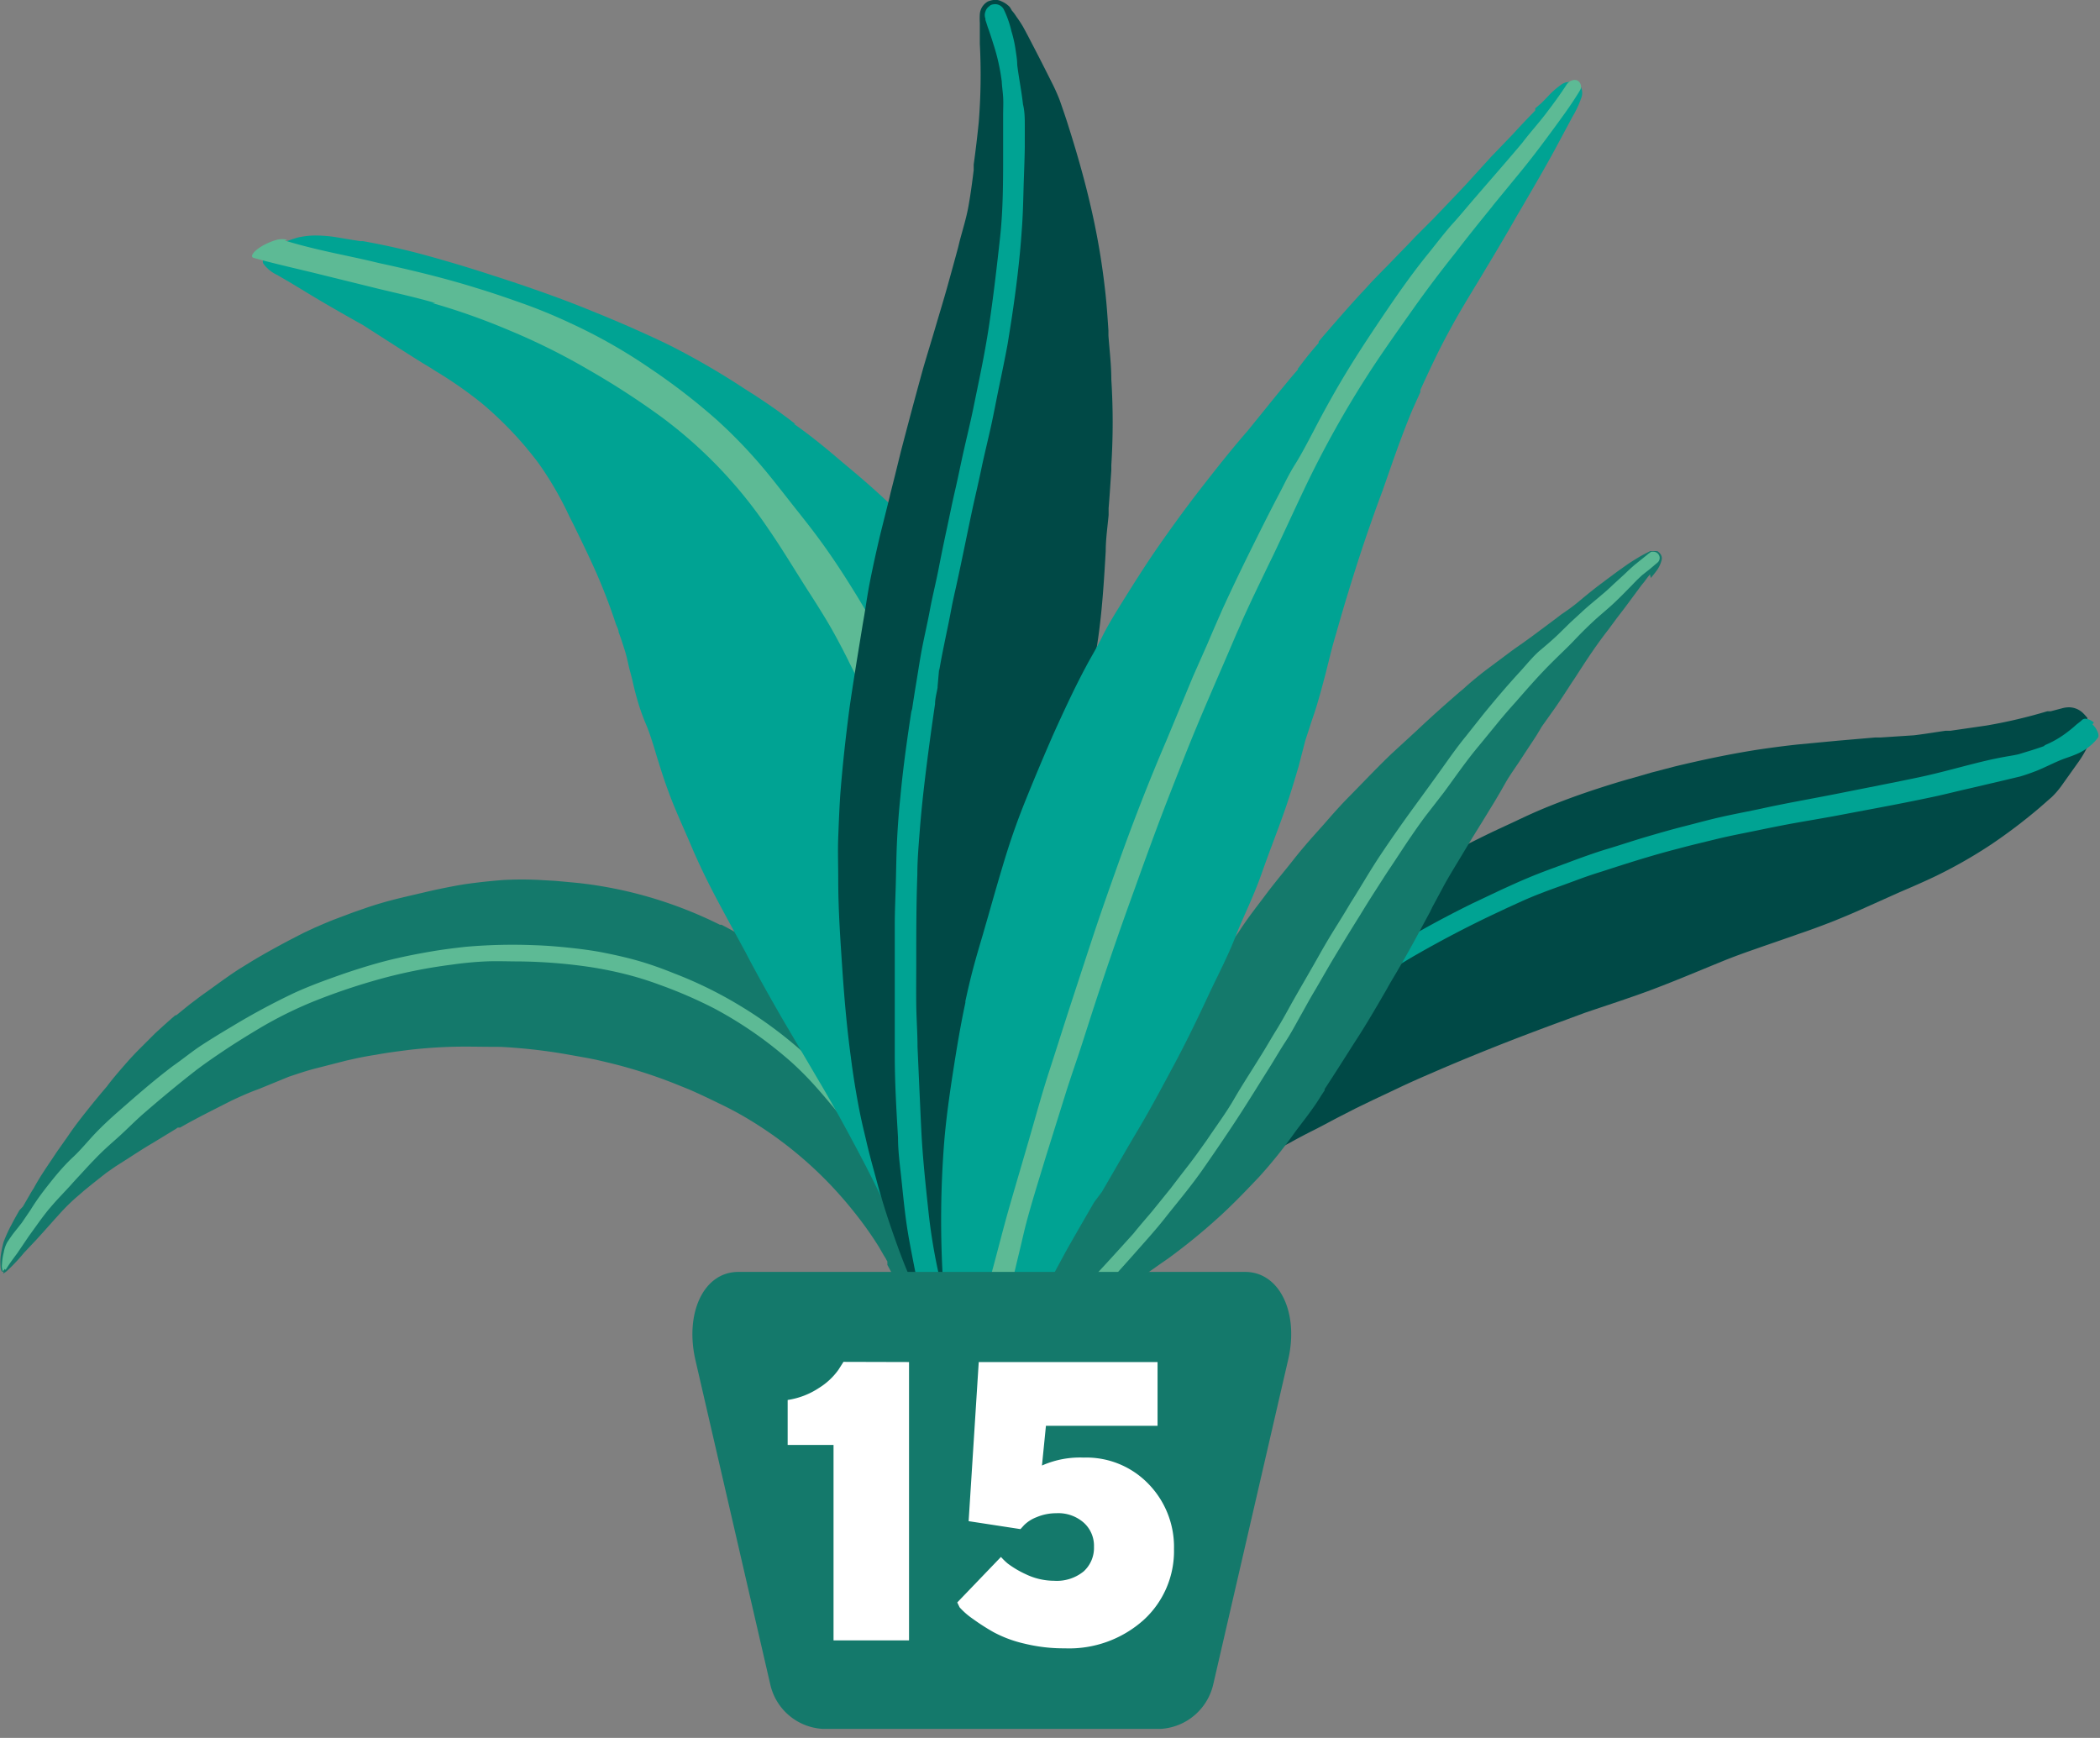 <svg id="Calque_1" data-name="Calque 1" xmlns="http://www.w3.org/2000/svg" viewBox="0 0 116.27 96.22"><rect x="0" y="0" width="116.27" height="96.22" fill="#808080" stroke="none"/><defs><style>.cls-1{fill:#14796b;}.cls-2{fill:#5dba95;}.cls-3{fill:#00a393;}.cls-4{fill:#004946;}.cls-5{fill:#fff;}</style></defs><path class="cls-1" d="M.17,70.51l0,0a1,1,0,0,0,.22-.15,9.91,9.91,0,0,0,.94-1L2,68.65l.39-.43c.35-.39.72-.81,1.08-1.2a10.51,10.51,0,0,1,.92-.87l.24-.21c.41-.34.83-.67,1.25-1l.5-.35.74-.47c.43-.28.88-.57,1.34-.84l1.28-.78h0l.1-.07.07,0,.06,0,0,0,0,0h0c.92-.53,1.88-1,2.84-1.49.51-.24,1-.46,1.53-.65L16,59.61l.51-.17c.37-.12.73-.23,1.1-.32l1.56-.4.63-.14c.34-.07.67-.13,1-.18.53-.1,1.06-.17,1.6-.24.75-.1,1.62-.17,2.5-.2s1.7,0,2.71,0h.12a30.79,30.79,0,0,1,3.52.39l1.29.23.45.09c.56.13,1.12.26,1.68.42a27,27,0,0,1,2.92,1l.57.23c.55.24,1.12.51,1.69.79a18.59,18.59,0,0,1,1.7.92,21.74,21.74,0,0,1,5.68,5,20.39,20.39,0,0,1,1.43,2l0,0,.09.16.14.24a2.39,2.39,0,0,0,.13.21l0,0a.93.93,0,0,1,.05.1l.06.1,0,.06,0,0,0-.06s0,0,0,.07a.16.16,0,0,1,0,.07l0,0v0l0,.05h0v0h0v0a.1.1,0,0,1,0,0,0,0,0,0,1,0,0l.54,1c.18.36.36.73.53,1.1s.32.7.48,1,.37.89.53,1.33A18.23,18.23,0,0,1,52.28,78a.73.73,0,0,0,.17.39.35.35,0,0,0,.3.15c.14,0,.24-.14.28-.34a.82.82,0,0,0,0-.27.13.13,0,0,0,0-.06,1,1,0,0,0,0-.17.36.36,0,0,1,0-.11,3.6,3.6,0,0,0,0-.49,5.09,5.09,0,0,0,0-.55c0-.27,0-.55-.08-.83s0-.38-.07-.57l0-.32c0-.12,0-.25,0-.37l-.12-.75,0-.16c-.1-.57-.21-1.15-.32-1.73s-.24-1.23-.37-1.84l0-.11c-.09-.44-.18-.87-.26-1.29,0-.2-.08-.39-.13-.58-.14-.64-.31-1.28-.49-1.91s-.35-1.23-.55-1.84c-.13-.38-.25-.75-.37-1.12s-.15-.46-.23-.69a20,20,0,0,0-1.77-3.66,21.24,21.24,0,0,0-2.39-3.21,17.73,17.73,0,0,0-3-2.59,25.32,25.32,0,0,0-2.57-1.59l-.36-.19-.09,0a23.51,23.51,0,0,0-3.91-1.53,23.14,23.14,0,0,0-4-.79l-1.19-.11-.87-.05a19.53,19.53,0,0,0-2,0q-1.08.08-2.19.24l-.36.06c-.59.11-1.19.23-1.78.37s-1.22.28-1.8.43l-.27.07c-.36.1-.73.21-1.09.33l-.89.31-1.06.4c-.33.13-.65.27-1,.42l-.62.29c-.45.23-.9.46-1.34.7s-1.06.58-1.58.9l-.65.4c-.72.46-1.42,1-2.11,1.48l-.66.5-.73.59s0,0,0,0l-.05,0c-.39.33-.76.67-1.12,1l-.87.87c-.27.27-.54.56-.8.86s-.7.8-1,1.21c-.53.62-1,1.2-1.42,1.74-.24.31-.49.64-.73,1l-.62.88-.28.42c-.35.52-.68,1-1,1.59-.08.13-.16.25-.23.38l-.37.64L1.08,67c-.14.24-.28.49-.42.76a7.62,7.62,0,0,0-.46,1,5.15,5.15,0,0,0-.17.87,2.93,2.93,0,0,0,0,.47.66.66,0,0,0,.07.29.09.09,0,0,0,.1,0"/><path class="cls-2" d="M52.28,76.13a0,0,0,0,0,0,0s0,0,0,0h0m-10-18.62,0,0,0,0m-22.5-3.82.1,0-.1,0M.31,70.31l.16-.25,0,0c.16-.24.32-.45.49-.68l.63-.93.59-.82c.2-.27.4-.54.61-.78.37-.44.75-.82,1.15-1.26.21-.24.43-.47.65-.71s.4-.44.61-.65c.42-.45.84-.82,1.28-1.21s.9-.86,1.38-1.29c1-.87,2-1.7,3-2.48.53-.4,1.07-.77,1.61-1.13s1.15-.74,1.75-1.1a22.23,22.23,0,0,1,3.43-1.69,34.8,34.8,0,0,1,3.66-1.2A28.72,28.72,0,0,1,25,53.41c.62-.09,1.25-.15,1.87-.18s1.25,0,1.88,0a28.76,28.76,0,0,1,3.92.31c.65.1,1.3.23,1.94.39a18,18,0,0,1,1.93.6,25.35,25.35,0,0,1,3,1.3,22.26,22.26,0,0,1,2.7,1.7h0q.81.6,1.56,1.26a17.85,17.85,0,0,1,1.37,1.38c.43.48.86,1,1.26,1.48s.75,1,1.1,1.53a33.36,33.36,0,0,1,2,3.44,26.41,26.41,0,0,1,1.42,3.54c.16.5.3,1,.43,1.5s.25,1,.38,1.54.23,1,.32,1.52.18,1,.25,1.5c0,.3.07.59.1.88,0,0,0-.08,0-.12,0,.33.07.66.09,1a.62.62,0,0,0,.2.46.17.17,0,0,0,.2,0,.28.28,0,0,0,.14-.21c0-.2,0-.41,0-.63a5,5,0,0,0,0-.67c0-.61-.16-1.21-.25-1.81-.06-.33-.11-.66-.17-1s-.11-.58-.18-.87-.14-.63-.21-.94-.15-.64-.22-1a26.33,26.33,0,0,0-1.11-3.57c-.25-.63-.54-1.25-.83-1.87s-.61-1.17-.95-1.74-.67-1.12-1-1.67-.77-1.08-1.19-1.59A22.63,22.63,0,0,0,44.17,58a23.2,23.2,0,0,0-3.3-2.38,22.82,22.82,0,0,0-3.55-1.73c-.62-.25-1.25-.48-1.9-.67s-1.28-.33-1.92-.46-1.33-.22-2-.29-1.29-.12-1.94-.14a29.58,29.58,0,0,0-3.77.09c-.64.07-1.28.15-1.92.26s-1.22.22-1.83.36c-.77.17-1.53.39-2.28.63-.57.18-1.13.38-1.68.58s-1.19.45-1.78.72a38.89,38.89,0,0,0-3.49,1.88c-.54.32-1.08.65-1.62,1S10.12,58.64,9.6,59c-1,.75-2,1.62-2.9,2.41-.45.39-.89.79-1.33,1.24s-.88,1-1.3,1.39-.81.83-1.21,1.33-.79,1-1.17,1.62l-.49.72-.38.48c-.14.17-.28.38-.42.59a1.74,1.74,0,0,0-.19.55,3.2,3.2,0,0,0-.1.66.73.73,0,0,0,.05.39s0,0,0,0,.07-.07.11-.13"/><path class="cls-3" d="M16.58,13.13a4.8,4.8,0,0,1,.75-.09,7.43,7.43,0,0,1,1.33.1l.65.11.63.1.15,0c.78.14,1.55.3,2.3.48s1.47.38,2.2.59,1.75.52,2.63.81c1.07.34,2.16.71,3.24,1.1.58.21,1.17.43,1.74.66.77.31,1.54.62,2.3.95s1.77.78,2.62,1.2a42.16,42.16,0,0,1,4.13,2.4l.33.21.13.08c.58.38,1.16.77,1.71,1.18l.23.17s0,0,0,0h0l.08.06.1.08.2.15-.07,0c1,.7,1.87,1.43,2.76,2.19.42.35.84.7,1.25,1.06,1.37,1.2,2.59,2.42,3.58,3.47s2.08,2.27,3.06,3.52a40.16,40.16,0,0,1,2.65,3.89c.4.66.77,1.32,1.12,2s.57,1.18.83,1.76l.07.16a33.55,33.55,0,0,1,1.37,3.83,36.1,36.1,0,0,1,.93,3.78A27.62,27.62,0,0,1,62,52.71c0,.75,0,1.49,0,2.23,0,.4,0,.8,0,1.2,0,.59,0,1.19,0,1.77S62,59,61.92,59.51a.17.17,0,0,0,0,.07,30,30,0,0,1-.64,3.24,26.49,26.49,0,0,1-.89,3,28.91,28.91,0,0,1-2.82,5.4c-.33.49-.69,1-1,1.44l-.55.76c-.26.38-.53.78-.76,1.18s-.32.59-.47.89-.18.34-.26.51a.3.3,0,0,1-.23.15.67.67,0,0,1-.38.07,1.34,1.34,0,0,1-.55-.19,1.17,1.17,0,0,1-.42-.46s0,0,0-.08a.9.9,0,0,1-.07-.14c-.06-.11-.11-.22-.17-.32l-.15-.29c-.06-.13-.14-.26-.21-.39l-.18-.31c-.13-.23-.25-.48-.39-.78A10.81,10.81,0,0,1,51.25,72c0-.13-.08-.26-.13-.39-.21-.6-.45-1.2-.67-1.7s-.46-1.06-.7-1.58l-.87-1.88c-.45-.93-.92-1.86-1.41-2.78l-.31-.58q-.91-1.71-1.89-3.36l-1.94-3.3c-.64-1.11-1.22-2.14-1.76-3.15l-.31-.59c-.49-.9-1-1.83-1.48-2.73s-1-1.93-1.48-3.06S37.37,44.82,37,43.8c-.24-.64-.44-1.29-.64-1.93-.11-.38-.23-.77-.36-1.15s-.18-.49-.28-.73-.22-.56-.31-.84A15.92,15.92,0,0,1,35,37.6L34.84,37c-.08-.34-.15-.69-.25-1s-.22-.7-.34-1c0-.16-.11-.32-.16-.48a31.77,31.77,0,0,0-1.16-3c-.35-.78-.72-1.54-1.09-2.3-.11-.23-.23-.45-.34-.68a18.63,18.63,0,0,0-1.68-2.89c-.19-.26-.4-.52-.61-.77l-.07-.09a20.19,20.19,0,0,0-2.45-2.45,22.78,22.78,0,0,0-2.58-1.8c-.24-.16-.48-.3-.73-.45-.69-.43-1.36-.86-2-1.27L20.1,18c-1-.56-2.13-1.2-3.21-1.86l-.76-.46-.77-.45a2,2,0,0,1-.77-.62c-.1-.15,0-.38.21-.61A3.35,3.35,0,0,1,16,13.31a5.4,5.4,0,0,1,.57-.18"/><path class="cls-2" d="M21,16h0l-.1,0,.17,0H21M54,77.11h0a.13.13,0,0,1,0,.06s0,0,0-.06M21.11,14.51h0l.1,0-.1,0m-5.22-1.24h0a1.18,1.18,0,0,0-.54,0,3.57,3.57,0,0,0-.82.34c-.49.29-.72.6-.48.67,1,.28,2.13.54,3.26.81L21,16c1,.24,2.09.48,3.11.78l-.17,0a36.67,36.67,0,0,1,4.21,1.49,36.15,36.15,0,0,1,4.45,2.21,43.77,43.77,0,0,1,4,2.59,25.25,25.25,0,0,1,5.92,6.18c.76,1.1,1.43,2.22,2.15,3.35.37.57.73,1.14,1.08,1.72s.62,1.09.91,1.64c.12.24.25.48.36.72a55.25,55.25,0,0,1,3,7c.37,1.17.75,2.33,1.05,3.5s.56,2.28.8,3.42A66,66,0,0,1,53,57.65c.06.58.11,1.16.18,1.75s.14,1.19.18,1.78c.09,1.17.14,2.34.2,3.51s.1,2.35,0,3.49c0,.54-.09,1.06-.14,1.6s-.09,1.11-.14,1.67-.13,1.09-.18,1.64-.1,1.07-.16,1.6-.12,1-.14,1.45c0,.24,0,.48,0,.72v.31a1.11,1.11,0,0,0,0,.35.93.93,0,0,0,.63.52c.23,0,.38,0,.4-.2s0-.25,0-.37l.06-.29c0-.2.12-.39.17-.59s.12-.5.18-.75c.1-.48.19-1,.26-1.45.16-1,.33-2,.43-3s.2-2.21.23-3.34,0-2.31.05-3.46,0-2.29,0-3.47-.16-2.4-.26-3.61-.2-2.31-.34-3.47-.34-2.44-.56-3.66a46.44,46.44,0,0,0-1.88-7q-.65-1.8-1.38-3.57c-.25-.61-.53-1.22-.79-1.83s-.55-1.27-.86-1.9l.08.15c-.54-1.11-1.15-2.22-1.82-3.31s-1.34-2.12-2.11-3.16c-.4-.54-.82-1.07-1.24-1.6s-.9-1.15-1.36-1.72a27.7,27.7,0,0,0-3-3.19,35.2,35.2,0,0,0-3.72-2.87,29.72,29.72,0,0,0-4.39-2.49c-.85-.4-1.74-.77-2.67-1.1s-1.69-.59-2.55-.85c-1.76-.55-3.63-1-5.4-1.38h0c-.89-.22-1.79-.4-2.65-.59s-1.76-.41-2.53-.65"/><path class="cls-4" d="M55,0a1.35,1.35,0,0,0-.3.08.88.88,0,0,0-.45.7,4.1,4.1,0,0,0,0,.5l0,.81v.33a33.29,33.29,0,0,1-.06,4.35c-.08.78-.17,1.56-.28,2.34l0,.31c-.08.65-.17,1.33-.29,2s-.32,1.29-.49,1.94l-.08.33c-.19.71-.39,1.43-.59,2.15s-.44,1.5-.66,2.25-.45,1.49-.67,2.24c-.43,1.55-.84,3.09-1.25,4.66l-.33,1.34-.24.95-.07.3c-.17.68-.34,1.36-.5,2-.22.93-.4,1.75-.55,2.5s-.23,1.33-.34,2l-.08.46-.15.92c-.2,1.23-.41,2.51-.59,3.77-.24,1.84-.4,3.37-.51,4.81-.05.77-.08,1.54-.11,2.31s0,1.52,0,2.36c0,1.73.13,3.49.23,5,.13,1.9.28,3.43.47,4.83.11.88.24,1.68.38,2.45s.26,1.29.41,1.91l.1.43c.15.63.32,1.25.49,1.87l.1.37c.19.68.41,1.42.69,2.24s.54,1.55.8,2.2.56,1.29.91,2a.59.59,0,0,0,.14.18.9.9,0,0,0,.09.51.7.7,0,0,0,.74.38H52a.74.74,0,0,0,.59-.67.85.85,0,0,0-.11-.49.93.93,0,0,1,0-.1c-.05-.19-.09-.39-.12-.58l0-.14c-.06-.36-.11-.71-.15-1.07a7.62,7.62,0,0,1,0-1.17c.05-.39.13-.78.2-1.16v-.06h0c.13-.67.27-1.35.43-2s.45-1.58.67-2.25c.16-.45.31-.89.46-1.34.35-1,.71-2,1-3.06s.68-2.32,1-3.46l.37-1.31c.14-.5.27-1,.39-1.51.08-.28.15-.56.22-.84l.24-.92c.13-.48.27-1,.39-1.45L58,47.69c.24-.92.48-1.84.71-2.76.48-2,.83-3.46,1.14-4.87.07-.36.15-.71.23-1.07.26-1.19.54-2.42.72-3.65.22-1.54.32-3.09.42-4.82,0-.67.1-1.34.16-2l0-.38c.06-.7.1-1.4.15-2.1l0-.29a37.52,37.52,0,0,0,0-4.74c0-.81-.1-1.62-.16-2.43l0-.28c-.05-.75-.1-1.52-.19-2.28a40.14,40.14,0,0,0-.83-4.76c-.32-1.37-.73-2.82-1.24-4.42-.14-.44-.29-.87-.44-1.3a10.67,10.67,0,0,0-.45-1c-.35-.7-.7-1.39-1.06-2.08-.17-.33-.34-.66-.53-1a6.06,6.06,0,0,0-.35-.53,2.65,2.65,0,0,0-.26-.35A1.54,1.54,0,0,0,55.9.38a1.38,1.38,0,0,0-.46-.31A.75.75,0,0,0,55,0"/><path class="cls-3" d="M51.88,38h0a.28.28,0,0,0,0-.09.28.28,0,0,1,0,.09M54.83.31a.55.55,0,0,0-.27.33.53.53,0,0,0,0,.39l0,.08c.06.16.1.32.16.48s.19.56.28.85a11.05,11.05,0,0,1,.46,2.05V4.37c0,.33.06.67.08,1s0,.66,0,1,0,.66,0,1,0,.75,0,1.13c0,1.55,0,3.1-.17,4.65s-.37,3.3-.62,4.94-.57,3.08-.88,4.61c-.16.76-.34,1.5-.51,2.25s-.31,1.47-.48,2.2-.32,1.49-.48,2.23-.3,1.43-.44,2.15-.34,1.51-.48,2.27-.33,1.54-.47,2.31c-.1.55-.18,1.09-.27,1.63s-.18,1.11-.26,1.66c0,0,0-.1,0-.15-.25,1.63-.48,3.25-.63,4.88-.08.78-.14,1.55-.18,2.33s-.05,1.59-.07,2.39-.06,1.58-.06,2.37,0,1.65,0,2.48c0,1.56,0,3.12,0,4.68s.09,3.07.18,4.61c0,.77.11,1.54.19,2.31s.16,1.58.27,2.37.27,1.58.42,2.36.32,1.47.53,2.2.41,1.42.67,2.11.61,1.45.91,2.18c0,.07,0,.13.08.19a.41.41,0,0,0,.29.22.48.48,0,0,0,.35,0,.48.48,0,0,0,.23-.29.45.45,0,0,0,0-.34l-.27-.68c-.13-.34-.25-.68-.35-1s-.17-.65-.25-1c-.18-.71-.39-1.4-.58-2.1a31.21,31.21,0,0,1-.81-4.5c-.16-1.48-.32-3-.39-4.44s-.14-3.08-.21-4.62c0-.77-.06-1.55-.07-2.32s0-1.59,0-2.38c0-1.61,0-3.22.06-4.84,0-.79.07-1.59.13-2.38s.14-1.59.23-2.38c.18-1.56.39-3.12.62-4.68,0-.3.09-.6.14-.91v0a.09.09,0,0,0,0-.05h0L52,37s0,.09,0,.14c.13-.79.3-1.57.46-2.36.08-.37.15-.74.22-1.11s.17-.81.26-1.21c.32-1.45.61-2.92.92-4.37.16-.72.33-1.44.48-2.16s.35-1.52.52-2.29.31-1.53.47-2.3.32-1.53.46-2.3c.08-.49.16-1,.23-1.45v0c.24-1.6.44-3.2.55-4.82.06-.76.08-1.52.1-2.28s.06-1.59.07-2.38V7c0-.41,0-.82-.1-1.22-.08-.73-.23-1.46-.32-2.19,0-.3-.06-.6-.1-.9A6.81,6.81,0,0,0,56,1.73,5.61,5.61,0,0,0,55.57.51.54.54,0,0,0,55,.24a.48.48,0,0,0-.2.07"/><path class="cls-4" d="M115.58,39.76a3,3,0,0,0-.25-.28,1.13,1.13,0,0,0-.79-.32,1.52,1.52,0,0,0-.39.06l-.61.16-.19,0h0a28.26,28.26,0,0,1-3.37.79l-2,.29-.27,0c-.56.08-1.15.18-1.74.25l-1.83.12-.31,0-2.09.18-2.22.21c-.74.08-1.49.18-2.23.29-1.52.24-3,.55-4.58.93l-1.3.34-.93.27-.29.08c-.67.19-1.33.4-2,.62-.9.3-1.68.59-2.4.88s-1.24.53-1.85.82l-.43.2-.86.4c-1.14.55-2.32,1.15-3.47,1.8-1.66.94-3,1.8-4.26,2.67-.66.47-1.32,1-2,1.45s-1.27,1-2,1.59c-1.4,1.21-2.75,2.52-3.89,3.66-1.45,1.46-2.59,2.71-3.6,3.88-.63.74-1.2,1.43-1.73,2.1s-.87,1.16-1.28,1.73l-.27.38c-.42.58-.81,1.17-1.2,1.76l-.23.34c-.43.65-.87,1.36-1.36,2.17s-.9,1.54-1.25,2.2-.68,1.33-1.06,2.12a.56.56,0,0,0-.06.21,1.88,1.88,0,0,0-.35.49c-.14.27-.08.52.14.59h0a1.11,1.11,0,0,0,.88-.39,1.71,1.71,0,0,0,.32-.47l0-.1c.12-.19.25-.37.39-.55l.1-.13c.24-.33.49-.66.75-1a11,11,0,0,1,1-1c.33-.32.69-.62,1-.9l0,0h0c.6-.51,1.24-1,1.87-1.49s1.55-1.08,2.23-1.51L64.88,67c1-.61,2.09-1.21,3.12-1.81s2.32-1.33,3.45-1.94c.43-.24.87-.47,1.31-.69s1-.53,1.49-.78l.84-.43.91-.44,1.44-.68c.61-.29,1.22-.56,1.83-.82.91-.4,1.83-.78,2.74-1.15,1.93-.78,3.39-1.32,4.75-1.82l1-.37c1.15-.39,2.35-.78,3.47-1.19,1.4-.52,2.74-1.09,4.21-1.69.57-.23,1.15-.44,1.73-.64l.34-.12,1.79-.62.25-.09a39.73,39.73,0,0,0,3.79-1.5l1.83-.82.21-.09c.56-.24,1.13-.49,1.68-.75a26.26,26.26,0,0,0,3.19-1.81c.86-.58,1.73-1.23,2.64-2l.72-.63a4.69,4.69,0,0,0,.51-.59l.94-1.32a5.78,5.78,0,0,0,.4-.64,3,3,0,0,0,.19-.41,2.22,2.22,0,0,0,.11-.3,1.08,1.08,0,0,0,0-.19,1,1,0,0,0,0-.48,1.07,1.07,0,0,0-.2-.4"/><path class="cls-3" d="M83.57,50.16h0l.08,0-.08,0M115.93,40a.87.87,0,0,0-.41-.2.27.27,0,0,0-.28.1.08.08,0,0,0,0,0l-.28.22c-.15.14-.31.27-.48.4a5.49,5.49,0,0,1-1.32.76l.08,0c-.23.09-.48.17-.73.25l-.75.23c-.26.06-.54.1-.81.15s-.62.12-.92.19c-1.25.29-2.48.66-3.81.94s-2.88.58-4.38.88-2.87.53-4.32.85c-.71.15-1.45.29-2.17.45s-1.4.35-2.11.53-1.44.39-2.15.6S89.67,46.8,89,47s-1.47.49-2.19.76-1.49.54-2.22.85c-.51.21-1,.44-1.53.68l-1.54.73.14-.07c-1.51.74-3,1.54-4.45,2.42-.69.43-1.37.87-2,1.33s-1.35,1-2,1.48-1.33,1-2,1.54-1.37,1.11-2,1.68c-1.28,1.09-2.55,2.21-3.79,3.39s-2.43,2.35-3.6,3.6c-.59.62-1.16,1.26-1.73,1.91s-1.15,1.35-1.71,2-1.09,1.42-1.61,2.14-1,1.37-1.41,2.08S54.41,75,54,75.68s-.77,1.49-1.15,2.24l-.09.2a.27.27,0,0,0,0,.29.23.23,0,0,0,.25.08.83.83,0,0,0,.6-.49l.36-.7c.19-.34.38-.68.6-1s.4-.63.61-.94c.45-.68.87-1.35,1.3-2a40.68,40.68,0,0,1,3.07-4c1.07-1.26,2.17-2.5,3.31-3.68s2.4-2.4,3.6-3.55c.61-.58,1.22-1.15,1.85-1.7s1.27-1.13,1.91-1.67q2-1.65,4-3.16c.66-.49,1.35-1,2-1.4s1.41-.89,2.12-1.3c1.41-.81,2.84-1.56,4.27-2.24l.85-.4h0l0,0h0l.92-.42-.13.06c.73-.33,1.49-.61,2.25-.88l1.06-.39q.58-.21,1.17-.39c1.41-.46,2.8-.9,4.21-1.26.7-.19,1.39-.35,2.08-.52s1.48-.32,2.21-.47,1.46-.3,2.19-.43,1.45-.25,2.16-.38l1.32-.25h0c1.45-.27,2.87-.54,4.22-.83.65-.14,1.26-.3,1.89-.44l1.92-.45.92-.22c.31-.09.61-.2.9-.31.52-.21,1-.47,1.5-.66.22-.08.44-.15.65-.24a3,3,0,0,0,.59-.31,2.78,2.78,0,0,0,.66-.62c.09-.12,0-.35-.13-.55a1,1,0,0,0-.17-.19"/><path class="cls-1" d="M91.35,30.52l0,0L91,30.7a11.14,11.14,0,0,0-1.22.78c-.25.17-.49.36-.74.54l-.44.33c-.4.3-.79.62-1.16.93s-.66.51-1,.74l-.26.2-1.34,1-.54.39c-.26.18-.52.36-.77.55l-1.34,1c-.42.33-.82.66-1.19,1h0l0,0-.1.08-.06.05,0,0,0,0,0,0h0c-.81.7-1.62,1.42-2.39,2.15L77.1,41.68c-.35.33-.71.69-1.18,1.17l-.37.38-.79.81c-.35.35-.7.73-1.08,1.16l-.42.48-.67.75c-.34.39-.68.79-1,1.2s-1,1.22-1.5,1.89-1,1.29-1.5,2.07l0,0,0,0h0c-.7,1-1.28,1.85-1.85,2.75-.21.34-.41.69-.61,1l-.21.36c-.27.46-.52.91-.78,1.37-.44.81-.88,1.64-1.29,2.45l-.25.48c-.25.47-.51,1-.74,1.48s-.49,1-.74,1.53c-.47,1-1,2-1.52,2.95s-1,1.84-1.63,2.84c-.41.69-.77,1.25-1.13,1.77l0,0-.09.13-.14.19-.11.17,0,0-.05.08,0,.08,0,0,0,0,0,0,0,0,0,0v0l0,0h0l0,0h0v0h0l0,0s0,0,0,0l-.57.81-.59.83-.54.8-.67,1a19.62,19.62,0,0,1-1.78,2.26.55.55,0,0,0-.12.35.54.54,0,0,0,.16.34.5.5,0,0,0,.5.09.46.46,0,0,0,.18-.13l0,0,.15,0,.09,0a2.53,2.53,0,0,0,.76-.45l.53-.43.36-.31.21-.16.25-.19.48-.41.09-.09c.36-.31.74-.62,1.12-.93s.82-.65,1.23-1l.08-.06c.29-.23.6-.44.9-.65l.41-.29c.46-.32.91-.65,1.36-1l1.32-1,.82-.58.52-.36a33.42,33.42,0,0,0,2.67-2.17c.84-.75,1.63-1.58,2.36-2.35a26.85,26.85,0,0,0,2-2.5c.44-.59,1-1.28,1.43-2l.18-.27,0-.07c.66-1,1.28-2,1.81-2.82s1.12-1.83,1.65-2.75c.15-.28.31-.54.47-.81l.35-.6c.26-.45.51-.9.76-1.36l.8-1.48.12-.25.65-1.21c.23-.42.48-.83.72-1.23l.11-.18.45-.75.37-.61.46-.74.41-.67.27-.44c.19-.32.38-.64.58-1s.48-.76.73-1.13l.31-.47c.34-.53.68-1,1-1.57l.35-.49.39-.55,0,0,0,0c.21-.3.4-.59.59-.88s.3-.47.46-.7l.42-.65c.19-.29.38-.58.58-.87.31-.45.6-.85.89-1.22l.48-.65.43-.56.2-.27.74-1,.18-.22c.09-.13.19-.25.28-.37L91.4,32c.12-.14.23-.28.34-.43A1.62,1.62,0,0,0,92,31a.39.39,0,0,0-.07-.33.56.56,0,0,0-.16-.15.73.73,0,0,0-.25,0,.79.79,0,0,0-.2,0"/><path class="cls-2" d="M54.4,76.51h0M66.79,63.19l0,0,0,0M78.11,46.36l0,.07,0-.07M91.3,30.63l-.18.15h0l-.55.44c-.23.19-.45.4-.67.61l-.59.54c-.2.19-.39.37-.6.54-.38.33-.78.64-1.16,1l-.61.56-.53.52c-.36.36-.75.69-1.12,1s-.72.74-1.07,1.13c-.72.78-1.41,1.59-2.08,2.41l-1,1.26c-.35.43-.68.88-1,1.33-.61.86-1.23,1.71-1.85,2.56s-1.26,1.76-1.86,2.66S75.32,49.14,74.77,50c-.27.46-.55.91-.83,1.36s-.55.9-.81,1.36c-.56,1-1.1,1.91-1.64,2.87-.27.49-.55,1-.83,1.45s-.59,1-.89,1.47c-.48.78-1,1.57-1.45,2.35s-1,1.51-1.5,2.26c-.33.46-.65.92-1,1.37s-.68.88-1,1.3L63.76,67.1c-.34.4-.69.8-1,1.19-.75.83-1.5,1.66-2.26,2.47S59,72.29,58.2,73l-1,.88c-.33.29-.65.59-1,.9s-.63.59-.95.87-.62.58-.93.86l-.56.47.08-.06-.64.52a.35.35,0,0,0-.13.4.37.37,0,0,0,.17.2.36.36,0,0,0,.27,0A3,3,0,0,0,54,77.8a3.83,3.83,0,0,0,.46-.33c.39-.31.74-.67,1.1-1l.62-.55.54-.5.57-.55.61-.54c.78-.67,1.55-1.37,2.28-2.1.4-.4.79-.81,1.18-1.22s.74-.81,1.11-1.22l1.08-1.22c.36-.41.72-.83,1.06-1.27.68-.85,1.38-1.69,2-2.58s1.29-1.87,1.91-2.82,1.18-1.87,1.77-2.8c.3-.48.6-1,.89-1.44s.56-.95.83-1.43.55-1,.83-1.46l.81-1.4q.81-1.36,1.65-2.7c.28-.46.56-.91.85-1.36s.56-.88.85-1.31.72-1.1,1.09-1.64.56-.81.86-1.21l1-1.29c.64-.87,1.25-1.76,1.94-2.58l1-1.22c.34-.42.7-.83,1.06-1.23.68-.78,1.37-1.57,2.11-2.29.36-.36.74-.71,1.09-1.08s.72-.74,1.1-1.09.77-.66,1.13-1,.72-.71,1.07-1.07c.15-.16.31-.31.47-.46l.42-.33.46-.39a.35.35,0,0,0,.09-.26.37.37,0,0,0-.12-.23.33.33,0,0,0-.25-.08h-.09a.45.45,0,0,0-.14.1"/><path class="cls-3" d="M86.74,4.55a1,1,0,0,0-.36.18,4.66,4.66,0,0,0-.69.62l-.34.35L85,6,85,6.12c-.41.42-.82.85-1.21,1.28L82.56,8.68l-1.41,1.55c-.58.62-1.17,1.23-1.76,1.85l-1,1c-.42.45-.85.88-1.27,1.32s-1,1-1.47,1.53c-.84.89-1.65,1.83-2.43,2.73l-.2.24L73,19q-.54.61-1,1.23l-.14.18,0,0h0l0,.05-.07.08-.13.15,0,0c-.6.71-1.18,1.43-1.77,2.16l-.81,1C68.08,25,67.23,26.09,66.52,27s-1.51,2-2.28,3.1S62.77,32.31,62,33.55c-.36.58-.71,1.16-1,1.75s-.59,1.07-.87,1.6l-.08.15c-.53,1-1.06,2.12-1.72,3.58-.44,1-1,2.32-1.54,3.66S55.88,46.72,55.5,48c-.24.8-.47,1.6-.7,2.41-.12.43-.25.86-.37,1.29-.19.64-.38,1.28-.55,1.92s-.3,1.21-.43,1.81l0,.08c-.29,1.35-.51,2.72-.69,3.88s-.37,2.49-.48,3.8a55.4,55.4,0,0,0-.08,7.56c0,.73.12,1.47.19,2.18,0,.38.08.76.11,1.14.05.56.1,1.14.13,1.71,0,.41,0,.82,0,1.23,0,.23,0,.47,0,.71a.43.43,0,0,0,.11.28.51.51,0,0,0,.24.28.58.58,0,0,0,.43.06.68.68,0,0,0,.42-.31l0-.07L54,77.8l.21-.28.18-.25.26-.33a2.47,2.47,0,0,0,.21-.27,8.53,8.53,0,0,0,.49-.71A11.47,11.47,0,0,0,56,74.77l.2-.4c.3-.58.62-1.16.91-1.66s.58-1,.88-1.53l1-1.85c.52-.93,1.06-1.85,1.59-2.77L61,66c.67-1.14,1.32-2.29,2-3.43s1.29-2.29,1.93-3.48,1.2-2.33,1.73-3.46l.31-.66c.47-1,1-2,1.42-3.08s1-2.21,1.46-3.52.93-2.48,1.34-3.67c.26-.75.49-1.52.71-2.27L72.27,41c.09-.28.19-.57.28-.86s.23-.66.33-1c.17-.55.33-1.15.51-1.83.06-.23.11-.45.17-.68.1-.4.2-.81.32-1.22s.24-.84.36-1.25l.17-.58c.38-1.27.75-2.45,1.14-3.61.32-.94.65-1.88,1-2.81l.29-.83c.41-1.18.85-2.42,1.35-3.62l.45-1,0-.12c.46-1,1-2.18,1.64-3.34.5-.93,1.06-1.84,1.6-2.73l.43-.72c.42-.69.83-1.39,1.24-2.09.24-.42.48-.84.73-1.26.58-1,1.25-2.13,1.89-3.32l.45-.84.45-.84a5.48,5.48,0,0,0,.47-1,.79.79,0,0,0,0-.61.7.7,0,0,0-.79-.28"/><path class="cls-2" d="M84.1,9.62l0,0,.08-.1-.05.06M53.58,77.19a.15.15,0,0,0,0,.07.15.15,0,0,1,0-.07M84.27,7.92l0,.06,0-.06m2.51-3.3c-.38.59-.79,1.15-1.22,1.71s-.84,1-1.27,1.57v0c-.84,1-1.72,2-2.58,3-.42.48-.84,1-1.25,1.45s-.9,1.09-1.34,1.64c-.82,1-1.6,2.1-2.34,3.19s-1.46,2.17-2.14,3.28-1.33,2.28-1.93,3.44c-.32.6-.63,1.21-1,1.8s-.6,1.1-.89,1.65c-.56,1.06-1.09,2.13-1.62,3.2s-1.07,2.2-1.58,3.32a1,1,0,0,0,.07-.15c-.28.63-.56,1.27-.83,1.91l-.81,1.83L64.58,41c-1,2.33-1.91,4.68-2.75,7.05-.45,1.26-.89,2.51-1.31,3.78s-.79,2.41-1.19,3.63-.81,2.53-1.22,3.79S57.37,61.72,57,63s-.73,2.49-1.09,3.74-.66,2.47-1,3.71-.53,2.34-.78,3.51c-.13.56-.25,1.14-.35,1.71-.05.3-.11.6-.15.9s-.06.49-.1.74,0,.23-.07.35-.08.27-.11.41a.4.4,0,0,0,.19.46.44.44,0,0,0,.59-.15A1.17,1.17,0,0,0,54.3,78l.11-.33c.08-.25.15-.51.23-.77.15-.55.28-1.1.4-1.65s.29-1.21.43-1.81.28-1.26.43-1.88l.45-1.89c.15-.6.28-1.2.43-1.8.33-1.27.73-2.52,1.11-3.78l1.17-3.74c.2-.62.41-1.24.62-1.86s.4-1.23.6-1.85q1.2-3.74,2.54-7.42.63-1.77,1.29-3.54c.45-1.2.92-2.39,1.39-3.58.94-2.4,2-4.75,3-7.11.12-.25.22-.5.33-.75.26-.57.52-1.13.79-1.69s.57-1.19.86-1.78c.57-1.19,1.11-2.38,1.67-3.56A56.87,56.87,0,0,1,76,20.34c.72-1.09,1.48-2.16,2.23-3.22S79.78,15,80.58,14c.68-.89,1.39-1.77,2.1-2.64l-.09.1L84.1,9.62c.62-.75,1.21-1.53,1.79-2.32S87,5.8,87.48,5a.39.39,0,0,0-.14-.54.4.4,0,0,0-.32,0,.43.43,0,0,0-.24.18"/><path class="cls-1" d="M64.27,95.72H45.55a3.16,3.16,0,0,1-2.9-2.45L38.51,75.33c-.61-2.62.44-4.91,2.37-4.91H68.94c1.92,0,3,2.29,2.37,4.91L67.17,93.27a3.18,3.18,0,0,1-2.9,2.45"/><path class="cls-5" d="M50.33,75.41V90.82H46.15V80H43.61V77.51a4.28,4.28,0,0,0,1.74-.67,3.74,3.74,0,0,0,1.07-1l.28-.44Z"/><path class="cls-5" d="M63.55,82.12A5,5,0,0,1,65,85.76a5.16,5.16,0,0,1-1.68,3.93,6.18,6.18,0,0,1-4.37,1.57A9.1,9.1,0,0,1,56.72,91,6.79,6.79,0,0,1,55,90.36a12.17,12.17,0,0,1-1.15-.74,4.09,4.09,0,0,1-.72-.63L53,88.72l2.42-2.52a3.41,3.41,0,0,0,.38.37,5.46,5.46,0,0,0,1,.59,3.63,3.63,0,0,0,1.56.36A2.35,2.35,0,0,0,60,87a1.76,1.76,0,0,0,.57-1.36A1.72,1.72,0,0,0,60,84.3a2.13,2.13,0,0,0-1.52-.52,2.79,2.79,0,0,0-1.09.22,2,2,0,0,0-.69.44l-.2.22-2.87-.44.56-8.81h9.9v3.53H57.91l-.22,2.2A5.18,5.18,0,0,1,60,80.7,4.77,4.77,0,0,1,63.55,82.12Z"/></svg>